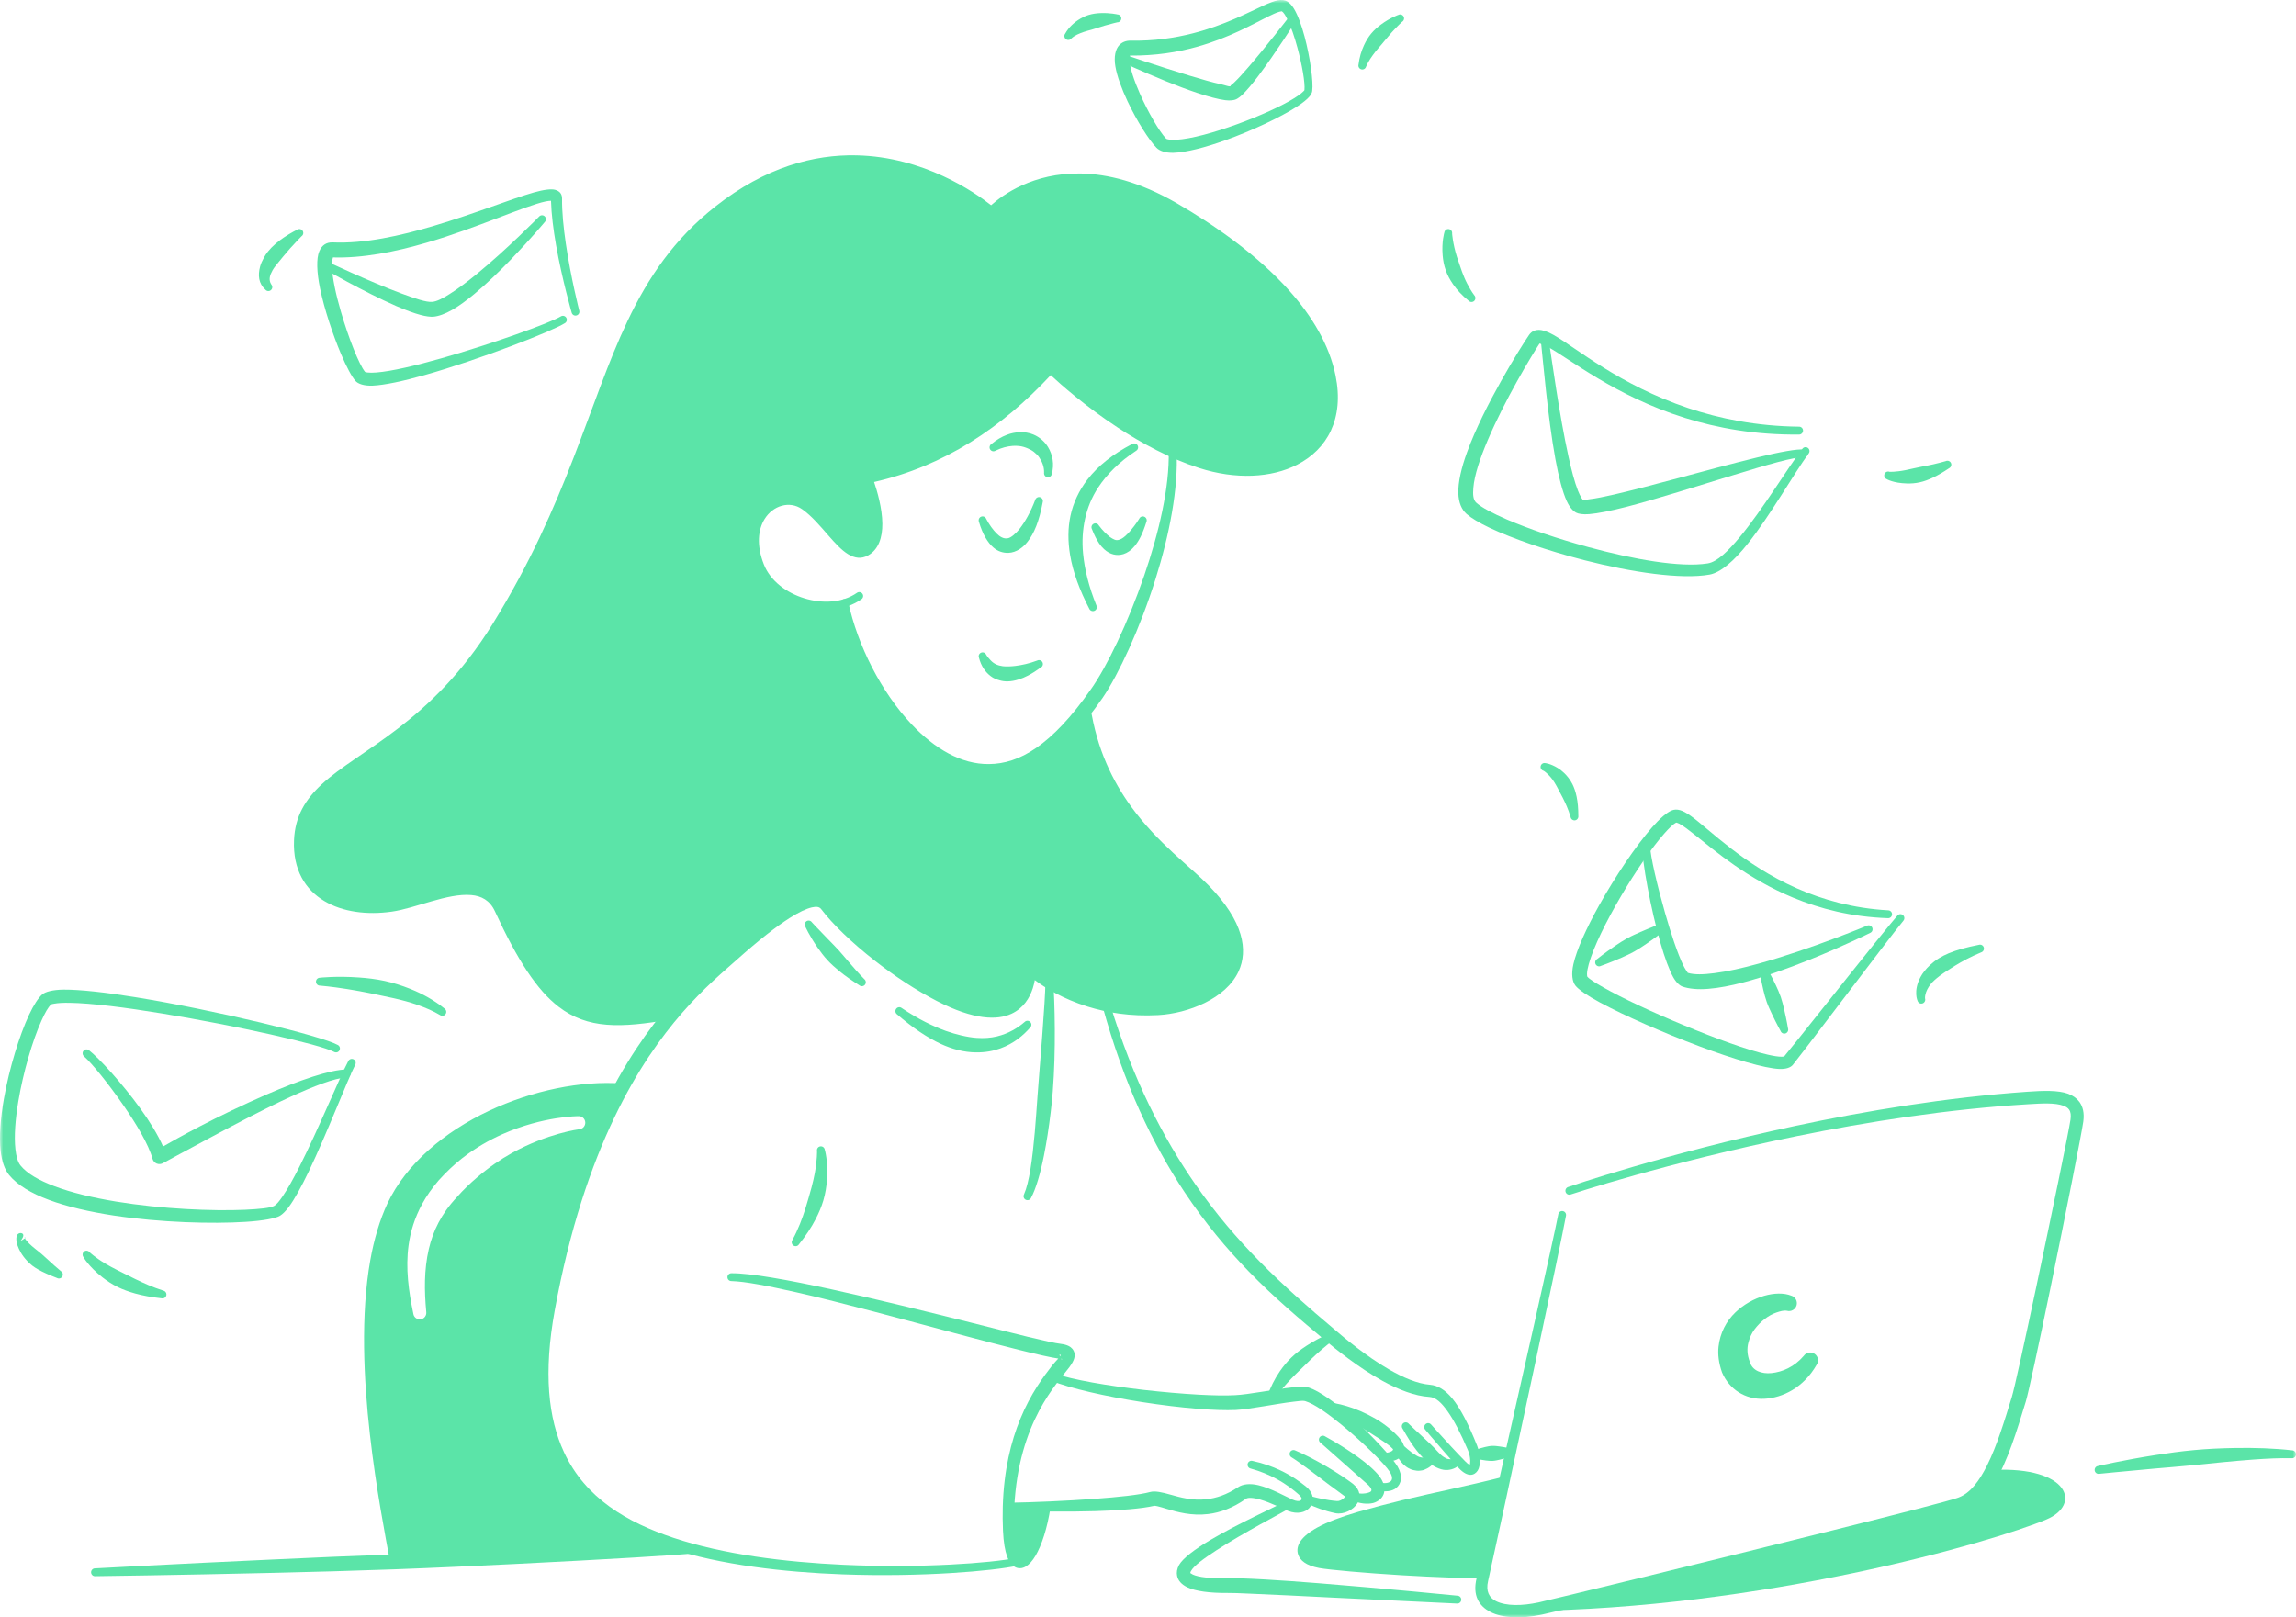 <svg width="352" height="248" viewBox="0 0 352 248" fill="none" xmlns="http://www.w3.org/2000/svg">
<g clip-path="url(#clip0_9238_16290)">
<mask id="mask0_9238_16290" style="mask-type:luminance" maskUnits="userSpaceOnUse" x="0" y="0" width="352" height="248">
<path d="M352 0H0V248H352V0Z" fill="white"/>
</mask>
<g mask="url(#mask0_9238_16290)">
<path fill-rule="evenodd" clip-rule="evenodd" d="M173.583 68.075C173.869 67.906 174.237 68.005 174.403 68.289C174.57 68.58 174.474 68.948 174.188 69.116C171.604 70.809 169.707 72.709 168.36 74.754C167.368 76.263 166.724 77.864 166.349 79.565C165.985 81.22 165.868 82.974 166.045 84.851C166.279 87.325 166.939 89.991 168.096 92.848C168.235 93.154 168.104 93.514 167.803 93.652C167.503 93.79 167.146 93.66 167.007 93.361C165.5 90.458 164.494 87.708 164.059 85.111C163.705 82.989 163.709 80.967 164.118 79.075C164.548 77.083 165.416 75.229 166.695 73.559C168.312 71.445 170.608 69.629 173.583 68.075Z" fill="#5BE4A8"/>
<path fill-rule="evenodd" clip-rule="evenodd" d="M167.41 81.143C167.248 80.852 167.353 80.484 167.642 80.323C167.932 80.162 168.298 80.262 168.458 80.561C169.043 81.342 169.624 81.917 170.17 82.346C170.399 82.522 170.629 82.637 170.846 82.736C171.087 82.844 171.318 82.844 171.559 82.767C171.844 82.683 172.143 82.522 172.459 82.238C172.668 82.047 172.895 81.848 173.122 81.587C173.602 81.051 174.122 80.392 174.662 79.534C174.802 79.228 175.159 79.098 175.459 79.243C175.759 79.381 175.89 79.741 175.75 80.04C175.477 80.913 175.193 81.641 174.888 82.269C174.604 82.851 174.291 83.319 173.976 83.709C173.426 84.383 172.819 84.782 172.233 84.966C171.216 85.28 170.173 85.042 169.267 84.207C169.004 83.962 168.745 83.678 168.509 83.326C168.112 82.736 167.746 82.016 167.41 81.143Z" fill="#5BE4A8"/>
<path fill-rule="evenodd" clip-rule="evenodd" d="M150.082 80.016C149.959 79.702 150.108 79.349 150.415 79.227C150.722 79.104 151.073 79.25 151.196 79.564C151.693 80.506 152.229 81.218 152.75 81.762C153.315 82.344 153.866 82.62 154.429 82.551C154.746 82.513 155.039 82.329 155.355 82.076C155.68 81.808 156.014 81.471 156.348 81.042C157.143 80.016 157.971 78.591 158.71 76.66C158.801 76.339 159.133 76.155 159.452 76.239C159.77 76.339 159.955 76.668 159.864 76.99C159.596 78.438 159.264 79.663 158.859 80.69C158.475 81.67 158.019 82.452 157.54 83.065C157.167 83.547 156.762 83.907 156.355 84.175C155.777 84.558 155.181 84.75 154.598 84.773C153.806 84.796 153.005 84.566 152.296 83.953C151.428 83.21 150.635 81.915 150.082 80.016Z" fill="#5BE4A8"/>
<path fill-rule="evenodd" clip-rule="evenodd" d="M161.257 72.663C161.208 72.993 160.903 73.223 160.575 73.169C160.247 73.123 160.021 72.817 160.07 72.487C160.094 71.591 159.779 70.802 159.318 70.128C159.1 69.806 158.819 69.546 158.516 69.301C158.229 69.071 157.9 68.902 157.548 68.749C157.143 68.581 156.708 68.435 156.219 68.389C155.904 68.358 155.578 68.343 155.231 68.374C154.434 68.443 153.568 68.642 152.636 69.101C152.358 69.285 151.986 69.201 151.807 68.925C151.627 68.642 151.708 68.266 151.986 68.09C152.783 67.424 153.574 66.98 154.349 66.681C155.006 66.42 155.647 66.305 156.261 66.275C157.041 66.229 157.778 66.359 158.426 66.627C159.376 67.025 160.159 67.707 160.671 68.55C161.393 69.737 161.654 71.2 161.257 72.663Z" fill="#5BE4A8"/>
<path fill-rule="evenodd" clip-rule="evenodd" d="M150.088 100.868C149.958 100.562 150.101 100.21 150.406 100.079C150.712 99.949 151.064 100.095 151.193 100.401C151.398 100.738 151.634 100.999 151.864 101.244C152.393 101.818 153.02 102.056 153.734 102.155C154.025 102.194 154.331 102.194 154.658 102.186C154.98 102.171 155.318 102.163 155.679 102.109C156.662 101.987 157.764 101.757 159.008 101.29C159.302 101.136 159.664 101.244 159.819 101.542C159.973 101.834 159.86 102.201 159.567 102.354C158.888 102.845 158.252 103.251 157.621 103.58C157.115 103.848 156.626 104.047 156.149 104.193C155.568 104.377 155.009 104.476 154.483 104.484C154.062 104.492 153.661 104.438 153.288 104.331C152.768 104.193 152.286 103.994 151.874 103.672C151.058 103.052 150.427 102.155 150.088 100.868Z" fill="#5BE4A8"/>
<path fill-rule="evenodd" clip-rule="evenodd" d="M131.385 90.9C131.656 90.708 132.03 90.77 132.221 91.045C132.411 91.313 132.345 91.689 132.074 91.88C129.595 93.642 126.109 93.903 122.957 92.96C119.819 92.026 117.033 89.919 115.876 87.039C114.492 83.6 114.875 80.78 116.035 78.873C117.762 76.023 121.222 75.127 123.76 76.866C126.139 78.505 128.098 81.386 129.911 83.01C130.757 83.768 131.522 84.281 132.341 83.822C133.48 83.186 133.74 81.792 133.718 80.313C133.672 77.203 132.203 73.618 132.203 73.618C132.114 73.396 132.126 73.151 132.238 72.936C132.35 72.729 132.548 72.576 132.78 72.53C138.287 71.35 143.301 69.236 147.902 66.341C152.436 63.483 156.569 59.86 160.376 55.624C160.542 55.44 160.773 55.333 161.019 55.325C161.264 55.317 161.502 55.409 161.678 55.586C161.678 55.586 166.055 59.86 172.352 63.943C175.907 66.249 180.076 68.501 184.417 69.872C189.473 71.473 194.405 71.282 197.955 69.428C201.742 67.451 203.844 63.537 202.699 58.014C201.795 53.655 199.301 49.633 196.057 46.018C191.287 40.713 184.888 36.302 179.296 33.091C173.987 30.041 169.42 28.928 165.633 28.872C157.309 28.747 152.864 33.758 152.864 33.758C152.662 33.987 152.379 34.126 152.075 34.143C151.772 34.161 151.474 34.055 151.248 33.851C151.248 33.851 142.975 26.36 131.224 26.106C125.197 25.976 118.262 27.762 111.047 33.423C105.008 38.153 101.229 43.741 98.145 50.154C92.155 62.625 88.745 78.161 77.178 96.668C67.55 112.066 56.351 116.172 50.479 121.549C48.295 123.556 46.897 125.74 46.743 128.903C46.558 132.703 48.096 135.3 50.571 136.794C53.044 138.295 56.397 138.724 59.85 138.257C63.604 137.743 68.634 135.438 72.369 135.775C74.442 135.966 76.161 136.885 77.184 139.153C80.495 146.461 83.298 150.866 86.449 153.325C90.623 156.58 95.383 156.335 102.643 155.109C102.97 155.056 103.28 155.278 103.336 155.607C103.392 155.937 103.173 156.243 102.847 156.304C95.142 157.66 90.102 157.798 85.644 154.374C82.356 151.846 79.371 147.319 75.883 139.75C75.103 138.05 73.801 137.376 72.241 137.245C68.597 136.931 63.718 139.275 60.062 139.789C56.227 140.333 52.506 139.827 49.748 138.18C46.786 136.418 44.884 133.354 45.077 128.827C45.233 125.165 46.8 122.607 49.314 120.27C55.072 114.931 66.137 110.871 75.547 95.642C86.985 77.157 90.29 61.66 96.208 49.22C99.411 42.488 103.369 36.637 109.676 31.661C117.387 25.584 124.82 23.687 131.271 23.819C141.634 24.031 149.474 29.513 151.949 31.468C153.707 29.892 158.369 26.479 165.669 26.601C169.753 26.669 174.684 27.849 180.401 31.151C186.167 34.485 192.755 39.069 197.661 44.57C201.156 48.484 203.797 52.874 204.754 57.585C206.105 64.234 203.456 68.892 198.889 71.243C194.929 73.289 189.441 73.564 183.823 71.757C179.322 70.301 175 67.949 171.322 65.536C166.356 62.273 162.565 58.903 161.088 57.524C157.315 61.576 153.241 65.038 148.803 67.796C144.273 70.608 139.365 72.691 134.008 73.909C134.467 75.257 135.252 77.908 135.272 80.298C135.291 82.397 134.699 84.274 133.079 85.17C132.047 85.737 131.029 85.599 129.996 84.963C129.033 84.373 128.04 83.301 126.991 82.098C125.766 80.696 124.451 79.111 122.945 78.061C121.067 76.751 118.512 77.494 117.213 79.601C116.216 81.217 115.953 83.615 117.109 86.549C118.106 89.077 120.572 90.907 123.319 91.743C126.099 92.593 129.184 92.439 131.385 90.9Z" fill="#5BE4A8"/>
<path fill-rule="evenodd" clip-rule="evenodd" d="M179.174 69.159C179.161 68.83 179.419 68.547 179.75 68.531C180.081 68.524 180.36 68.776 180.373 69.114C180.691 74.851 179.269 82.044 177.167 88.747C174.764 96.415 171.475 103.432 169.056 106.987C165.847 111.621 162.915 114.663 160.159 116.547C157.146 118.615 154.331 119.335 151.619 119.32C146.799 119.274 142.233 116.547 138.462 112.364C133.679 107.056 130.155 99.449 128.878 92.593C128.813 92.271 129.023 91.949 129.347 91.888C129.672 91.819 129.989 92.033 130.054 92.355C131.473 98.912 135.071 106.121 139.802 111.108C143.259 114.755 147.318 117.213 151.616 117.16C153.936 117.145 156.311 116.447 158.879 114.67C161.455 112.885 164.21 110.043 167.236 105.708C169.653 102.314 172.925 95.549 175.446 88.18C177.662 81.7 179.31 74.759 179.174 69.159Z" fill="#5BE4A8"/>
<path fill-rule="evenodd" clip-rule="evenodd" d="M165.991 108.589C165.942 108.26 166.169 107.953 166.497 107.9C166.824 107.854 167.13 108.084 167.178 108.413C168.161 114.886 170.604 119.835 173.467 123.757C177.554 129.356 182.491 132.888 185.325 135.799C190.706 141.329 191.355 145.734 189.897 148.929C187.971 153.142 182.109 155.409 177.544 155.654C173.312 155.884 169.692 155.271 166.731 154.344C162.933 153.165 160.208 151.456 158.646 150.284C158.579 150.675 158.482 151.096 158.345 151.518C157.865 153.019 156.899 154.605 155.057 155.455C152.895 156.451 149.346 156.443 143.606 153.479C140.414 151.832 137.086 149.626 134.114 147.305C130.621 144.577 127.623 141.69 125.889 139.399C125.624 139.047 125.176 138.978 124.475 139.139C123.609 139.338 122.498 139.859 121.043 140.778C119.01 142.073 116.373 144.118 112.941 147.182C108.905 150.767 101.014 157.117 94.198 171.343C90.624 178.804 87.335 188.41 85.052 200.912C83.296 210.495 84.049 217.481 86.465 222.675C89.771 229.776 96.174 233.445 103.242 235.805C110.903 238.363 120.396 239.535 129.257 239.941C141.225 240.501 152.043 239.658 155.674 238.915C155.998 238.846 156.316 239.053 156.384 239.382C156.452 239.704 156.244 240.026 155.92 240.095C152.254 240.884 141.314 241.856 129.197 241.412C120.184 241.083 110.523 239.964 102.711 237.436C95.147 234.985 88.339 231.04 84.751 223.487C82.161 218.033 81.246 210.663 83.026 200.544C85.281 187.797 88.57 177.984 92.184 170.37C99.15 155.7 107.285 149.174 111.435 145.474C115.956 141.452 119.163 139.123 121.439 137.936C124.964 136.097 126.734 136.81 127.661 138.043C129.299 140.234 132.149 142.969 135.455 145.581C138.309 147.833 141.505 149.986 144.576 151.594C149.42 154.13 152.376 154.413 154.212 153.586C155.469 153.012 156.1 151.916 156.433 150.897C156.87 149.564 156.814 148.339 156.814 148.339C156.792 147.925 157.026 147.542 157.403 147.374C157.78 147.205 158.221 147.289 158.512 147.58C158.512 147.58 161.567 150.675 167.303 152.521C170.079 153.41 173.476 154.015 177.456 153.839C181.442 153.655 186.655 151.878 188.37 148.216C189.662 145.458 188.834 141.735 184.208 136.886C180.915 133.432 174.785 129.088 170.464 121.658C168.389 118.088 166.727 113.813 165.991 108.589Z" fill="#5BE4A8"/>
<path fill-rule="evenodd" clip-rule="evenodd" d="M179.774 69.138C169.448 64.495 161.045 56.237 161.045 56.237C153.222 64.894 144.06 70.976 132.944 73.312C132.944 73.312 136.587 82.336 132.71 84.496C129.875 86.075 127.182 80.115 123.353 77.464C119.571 74.844 113.445 79.134 116.492 86.795C118.338 91.429 124.733 93.896 129.466 92.479C131.841 104.283 141.061 118.255 151.617 118.24C156.131 118.24 160.902 115.957 166.584 108.496C168.914 124.407 179.921 131.316 184.766 136.342C196.391 148.407 185.004 154.374 177.5 154.742C164.791 155.37 157.806 148.284 157.806 148.284C157.806 148.284 158.441 159.997 144.09 152.536C137.304 149.012 129.906 142.876 126.775 138.724C125.467 136.985 122.029 137.56 112.188 146.323C109.943 148.322 106.517 151.164 102.745 155.707C89.68 157.959 84.487 156.871 76.534 139.452C73.798 133.454 65.486 138.257 59.956 139.023C52.525 140.057 45.537 137.039 45.91 128.865C46.451 117.014 62.998 117.658 76.363 96.156C93.938 67.889 92.497 46.585 110.361 32.542C132.404 15.211 152.011 33.003 152.011 33.003C152.011 33.003 161.864 21.76 179.848 32.122C189.483 37.673 201.459 46.754 203.726 57.8C206.098 69.36 195.393 74.415 184.12 70.815C182.646 70.348 181.191 69.773 179.774 69.138Z" fill="#5BE4A8"/>
<path fill-rule="evenodd" clip-rule="evenodd" d="M160.275 150.637C160.264 150.3 160.524 150.024 160.854 150.008C161.185 150.001 161.463 150.261 161.475 150.591C161.581 151.924 161.696 154.551 161.711 157.799C161.718 159.293 161.707 160.909 161.654 162.594C161.603 164.157 161.528 165.773 161.402 167.382C161.319 168.455 161.206 169.519 161.08 170.569C160.8 172.913 160.451 175.173 160.051 177.18C159.484 180.014 158.803 182.335 158.058 183.699C157.911 183.997 157.551 184.12 157.254 183.967C156.958 183.821 156.836 183.461 156.983 183.162C157.801 181.316 158.274 177.762 158.642 173.633C158.799 171.871 158.923 170.002 159.059 168.125C159.147 166.9 159.245 165.659 159.342 164.448C159.495 162.525 159.646 160.656 159.777 158.917C160.058 155.187 160.26 152.107 160.275 150.637Z" fill="#5BE4A8"/>
<path fill-rule="evenodd" clip-rule="evenodd" d="M162.248 208.319C160.055 208.013 153.718 206.389 146.187 204.374C138.383 202.29 129.284 199.801 122.177 198.177C117.788 197.181 114.175 196.484 112.123 196.438C111.792 196.438 111.524 196.17 111.526 195.833C111.528 195.503 111.798 195.235 112.13 195.235C114.978 195.205 120.816 196.246 127.575 197.725C134.398 199.219 142.171 201.134 148.732 202.773C155.441 204.458 160.865 205.86 162.679 206.075C163.626 206.19 164.144 206.511 164.4 206.825C164.726 207.224 164.857 207.706 164.679 208.319C164.581 208.664 164.338 209.108 163.938 209.652C162.052 212.18 156.172 218.009 155.498 231.07C155.466 231.653 155.444 232.25 155.432 232.863C155.423 233.453 155.421 234.05 155.431 234.663C155.463 236.609 155.676 237.896 156.058 238.608C156.2 238.869 156.345 239.014 156.551 238.899C157.02 238.631 157.498 237.965 157.98 237.015C158.715 235.552 159.4 233.468 159.873 230.91C159.929 230.58 160.24 230.358 160.566 230.419C160.893 230.473 161.112 230.787 161.057 231.109C160.552 234.395 159.684 236.969 158.774 238.524C158.293 239.344 157.776 239.895 157.301 240.186C156.879 240.447 156.461 240.516 156.072 240.447C155.459 240.34 154.826 239.826 154.402 238.67C154.081 237.804 153.85 236.502 153.769 234.717C153.741 234.081 153.724 233.461 153.719 232.855C153.712 232.22 153.719 231.599 153.737 230.994C153.905 225.363 155.02 220.982 156.411 217.596C158.029 213.651 160.02 211.039 161.341 209.338C161.621 208.978 161.985 208.618 162.248 208.319ZM162.51 207.997C162.61 207.844 162.628 207.737 162.508 207.699C162.39 207.66 162.46 207.867 162.51 207.997ZM162.664 208.35C162.72 208.449 162.779 208.503 162.82 208.419C162.845 208.365 162.768 208.357 162.664 208.35Z" fill="#5BE4A8"/>
<path fill-rule="evenodd" clip-rule="evenodd" d="M154.61 231.631C154.279 231.631 154.014 231.355 154.017 231.026C154.02 230.688 154.292 230.42 154.624 230.428C158.443 230.367 163.434 230.152 167.812 229.83C171.466 229.562 174.681 229.233 176.368 228.773C177.068 228.589 178.133 228.812 179.473 229.195C180.91 229.601 182.781 230.137 184.972 229.892C186.444 229.723 188.064 229.218 189.799 228.053C190.566 227.54 191.679 227.448 192.91 227.739C194.845 228.191 197.139 229.501 198.151 229.945C198.731 230.198 199.213 230.259 199.464 230.014C199.679 229.807 199.488 229.493 199.107 229.164C198.41 228.551 197.277 227.617 195.656 226.751C194.567 226.161 193.263 225.602 191.723 225.181C191.402 225.104 191.204 224.775 191.282 224.453C191.36 224.131 191.685 223.932 192.006 224.009C193.675 224.369 195.101 224.897 196.296 225.464C198.096 226.314 199.369 227.272 200.154 227.892C201.609 229.057 201.465 230.451 200.711 231.255C200.109 231.891 198.921 232.251 197.44 231.669C196.596 231.332 194.82 230.405 193.158 229.93C192.698 229.8 192.249 229.708 191.839 229.685C191.514 229.67 191.221 229.677 191.008 229.83C188.95 231.278 187.007 231.945 185.235 232.159C182.694 232.473 180.511 231.86 178.846 231.363C178.319 231.202 177.851 231.056 177.447 230.964C177.231 230.926 177.048 230.872 176.899 230.911C175.116 231.324 171.742 231.608 167.908 231.715C163.489 231.853 158.455 231.776 154.61 231.631Z" fill="#5BE4A8"/>
<path fill-rule="evenodd" clip-rule="evenodd" d="M154.617 231.031C156.375 231.047 158.382 231.047 160.465 231.008C158.958 239.91 154.867 243.387 154.601 234.693C154.561 233.414 154.569 232.196 154.617 231.031Z" fill="#5BE4A8"/>
<path fill-rule="evenodd" clip-rule="evenodd" d="M125.26 176.485C125.201 176.156 125.418 175.841 125.744 175.788C126.07 175.727 126.382 175.941 126.441 176.27C126.441 176.27 127.003 178.063 126.778 180.989C126.707 181.924 126.555 182.966 126.228 184.076C125.956 185.003 125.551 185.968 125.035 186.964C124.381 188.228 123.53 189.5 122.478 190.817C122.295 191.093 121.922 191.17 121.646 190.986C121.371 190.802 121.296 190.427 121.48 190.151C122.404 188.45 122.996 186.834 123.47 185.34C123.652 184.773 123.806 184.23 123.959 183.709C124.125 183.134 124.284 182.59 124.419 182.069C124.631 181.257 124.804 180.522 124.925 179.855C125.304 177.779 125.26 176.485 125.26 176.485Z" fill="#5BE4A8"/>
<path fill-rule="evenodd" clip-rule="evenodd" d="M206.184 229.439C206.197 229.454 206.2 229.462 206.185 229.469C206.174 229.477 206.176 229.454 206.184 229.439ZM206.184 229.439C206.156 229.408 206.081 229.378 206.04 229.347C205.64 229.033 204.804 228.443 203.817 227.708C202.786 226.934 201.598 226.015 200.469 225.187C199.562 224.521 198.722 223.908 198.041 223.487C197.745 223.341 197.626 222.973 197.775 222.675C197.925 222.384 198.286 222.261 198.581 222.414C199.789 222.912 201.516 223.801 203.143 224.735C204.087 225.287 204.99 225.846 205.735 226.336C206.494 226.842 207.084 227.279 207.413 227.524C208.6 228.489 208.646 229.607 208.088 230.527C207.49 231.515 206.013 232.281 204.726 232.028C203.886 231.852 203.083 231.614 202.387 231.369C201.077 230.902 200.168 230.435 200.168 230.435C199.862 230.304 199.717 229.952 199.845 229.646C199.972 229.339 200.324 229.194 200.629 229.324C200.629 229.324 201.532 229.607 202.8 229.86C203.458 229.99 204.211 230.113 204.989 230.167C205.332 230.197 205.674 230.006 205.943 229.799C206.078 229.692 206.345 229.431 206.203 229.416C206.196 229.416 206.189 229.431 206.184 229.439Z" fill="#5BE4A8"/>
<path fill-rule="evenodd" clip-rule="evenodd" d="M202.472 221.248C202.197 221.064 202.122 220.689 202.306 220.413C202.489 220.137 202.863 220.061 203.138 220.244C203.891 220.658 205.058 221.332 206.291 222.129C206.967 222.566 207.656 223.033 208.305 223.508C208.892 223.937 209.445 224.366 209.916 224.772C210.624 225.385 211.156 225.951 211.451 226.327C212.596 227.874 212.423 229.199 211.518 229.95C211.25 230.165 210.924 230.364 210.511 230.471C209.678 230.67 208.493 230.609 207.107 229.996C206.794 229.889 206.625 229.552 206.731 229.23C206.837 228.916 207.178 228.748 207.492 228.855C208.601 229.123 209.474 229.054 210.036 228.786C210.444 228.579 210.239 228.188 209.802 227.736L202.472 221.248Z" fill="#5BE4A8"/>
<path fill-rule="evenodd" clip-rule="evenodd" d="M161.145 211.711C160.835 211.588 160.679 211.244 160.795 210.929C160.912 210.615 161.259 210.462 161.569 210.577C164.456 211.596 169.879 212.492 175.37 213.128C178.281 213.457 181.21 213.71 183.795 213.856C185.967 213.971 187.893 214.017 189.349 213.932C191.429 213.84 195.462 213.013 198.069 212.745C199.295 212.615 200.259 212.638 200.72 212.791C202.284 213.32 204.595 214.982 206.859 216.981C210.246 219.976 213.572 223.676 214.274 224.887C215.1 226.319 214.861 227.522 214.049 228.173C213.418 228.671 212.339 228.878 210.957 228.426C210.64 228.326 210.46 227.989 210.556 227.667C210.652 227.353 210.987 227.169 211.304 227.269C212.165 227.506 212.831 227.46 213.202 227.139C213.559 226.825 213.445 226.281 213.038 225.645C212.319 224.519 208.967 221.171 205.633 218.437C203.549 216.736 201.484 215.258 200.076 214.836C199.766 214.744 199.127 214.836 198.311 214.936C195.668 215.25 191.572 216.093 189.457 216.207C187.934 216.269 185.92 216.207 183.651 216.024C181.029 215.817 178.062 215.457 175.118 214.997C169.533 214.124 164.046 212.891 161.145 211.711Z" fill="#5BE4A8"/>
<path fill-rule="evenodd" clip-rule="evenodd" d="M203.497 216.226C203.172 216.157 202.96 215.843 203.024 215.513C203.088 215.192 203.403 214.977 203.729 215.038C204.877 215.161 206.148 215.475 207.428 215.927C208.215 216.21 208.993 216.547 209.736 216.923C210.512 217.313 211.251 217.742 211.9 218.194C213.308 219.167 214.339 220.186 214.809 220.829C215.467 221.772 215.429 222.676 214.838 223.311C214.325 223.855 213.334 224.277 212.034 223.97C211.706 223.924 211.477 223.618 211.523 223.288C211.569 222.959 211.872 222.729 212.201 222.775C212.66 222.798 213.036 222.691 213.322 222.545C213.454 222.476 213.532 222.377 213.58 222.27C213.593 222.239 213.544 222.224 213.536 222.193C213.516 222.132 213.441 222.086 213.377 222.024C212.918 221.527 211.884 220.875 210.65 220.094C210.179 219.795 209.685 219.474 209.172 219.16C208.682 218.853 208.183 218.539 207.675 218.24C206.262 217.398 204.825 216.609 203.497 216.226Z" fill="#5BE4A8"/>
<path fill-rule="evenodd" clip-rule="evenodd" d="M123.469 142.09C123.29 141.814 123.369 141.439 123.647 141.255C123.925 141.079 124.297 141.155 124.477 141.431C124.477 141.431 125.414 142.442 126.936 144.005C127.431 144.518 127.996 145.07 128.574 145.705C129.075 146.257 129.573 146.87 130.117 147.49C130.865 148.356 131.628 149.26 132.51 150.141C132.77 150.348 132.814 150.731 132.608 150.991C132.402 151.251 132.024 151.297 131.764 151.091C130.667 150.394 129.646 149.696 128.726 148.946C128.053 148.394 127.429 147.843 126.897 147.268C126.284 146.609 125.786 145.935 125.36 145.322C124.054 143.438 123.469 142.09 123.469 142.09Z" fill="#5BE4A8"/>
<path fill-rule="evenodd" clip-rule="evenodd" d="M157.098 156.697C157.333 156.467 157.713 156.467 157.946 156.705C158.18 156.942 158.177 157.325 157.943 157.555C156.91 158.735 155.435 160.014 153.38 160.757C152.289 161.155 151.036 161.393 149.614 161.37C148.742 161.362 147.804 161.247 146.809 160.994C145.978 160.78 145.105 160.474 144.196 160.052C142.173 159.11 139.963 157.639 137.511 155.525C137.247 155.326 137.196 154.943 137.397 154.682C137.597 154.414 137.974 154.361 138.238 154.567C140.77 156.276 143.019 157.356 144.999 158.076C145.831 158.367 146.612 158.597 147.348 158.765C148.192 158.964 148.973 159.095 149.708 159.148C150.871 159.233 151.904 159.148 152.83 158.926C154.665 158.482 156.078 157.586 157.098 156.697Z" fill="#5BE4A8"/>
<path fill-rule="evenodd" clip-rule="evenodd" d="M225.32 224.627C225.34 224.566 225.368 224.482 225.378 224.413C225.419 224.16 225.408 223.846 225.362 223.524C225.305 223.118 225.186 222.689 225.014 222.291C223.925 219.755 222.92 217.809 221.951 216.438C220.969 215.044 220.093 214.255 219.136 214.201C216.916 214.071 214.394 213.083 211.97 211.75C208.259 209.705 204.771 206.863 202.984 205.384C199.383 202.358 195.406 199.042 191.432 194.943C188.09 191.504 184.745 187.528 181.59 182.779C176.712 175.432 172.302 166.232 169.029 154.29C168.937 153.968 169.12 153.631 169.438 153.539C169.756 153.447 170.089 153.631 170.181 153.953C173.716 165.604 178.33 174.505 183.273 181.622C186.447 186.187 189.767 190.018 193.045 193.358C196.984 197.372 200.858 200.696 204.397 203.691C206.096 205.155 209.412 207.943 212.952 209.988C215.085 211.214 217.292 212.187 219.264 212.34C220.403 212.44 221.548 213.091 222.667 214.462C223.88 215.948 225.124 218.33 226.46 221.686C227.022 223.095 227.019 224.773 226.547 225.493C226.067 226.228 225.061 226.627 223.65 225.117C223.015 224.443 222.271 223.608 221.549 222.781C219.971 220.981 218.497 219.219 218.497 219.219C218.28 218.974 218.307 218.591 218.557 218.369C218.806 218.154 219.186 218.177 219.403 218.43C219.403 218.43 220.921 220.138 222.54 221.885C223.275 222.674 224.03 223.47 224.674 224.122C224.893 224.344 225.086 224.505 225.256 224.596C225.276 224.604 225.298 224.619 225.32 224.627Z" fill="#5BE4A8"/>
<path fill-rule="evenodd" clip-rule="evenodd" d="M215.04 219.075C214.838 218.807 214.886 218.432 215.148 218.225C215.41 218.026 215.787 218.072 215.99 218.332C216.647 218.983 217.305 219.566 217.928 220.148C218.372 220.561 218.796 220.96 219.193 221.335C219.422 221.557 219.641 221.772 219.846 221.979C220.067 222.208 220.265 222.438 220.465 222.637C220.789 222.99 221.083 223.266 221.387 223.442C221.611 223.572 221.804 223.695 222.012 223.725C222.412 223.794 222.785 223.748 223.113 223.511C223.354 223.281 223.733 223.296 223.961 223.534C224.188 223.779 224.178 224.162 223.937 224.392C223.434 225.012 222.752 225.334 221.952 225.403C221.11 225.472 220.135 225.104 218.998 224.269C218.739 224.055 218.459 223.832 218.191 223.564C217.84 223.212 217.494 222.814 217.151 222.369C216.84 221.971 216.541 221.542 216.243 221.09C215.827 220.447 215.441 219.78 215.04 219.075Z" fill="#5BE4A8"/>
<path fill-rule="evenodd" clip-rule="evenodd" d="M213.48 221.617C213.307 221.333 213.396 220.966 213.679 220.789C213.961 220.613 214.331 220.705 214.504 220.989C214.853 221.387 215.562 222.053 216.351 222.659C216.57 222.827 216.797 222.973 217.025 223.111C217.154 223.187 217.271 223.279 217.405 223.333C217.939 223.57 218.543 223.616 219.3 223.042C219.527 222.796 219.908 222.789 220.148 223.019C220.388 223.241 220.399 223.624 220.172 223.869C219.614 224.735 218.963 225.141 218.336 225.378C218.108 225.47 217.877 225.485 217.647 225.516C217.352 225.547 217.064 225.501 216.776 225.439C216.458 225.378 216.149 225.255 215.86 225.087C215.486 224.865 215.142 224.566 214.853 224.221C214.584 223.9 214.351 223.562 214.164 223.21C213.826 222.574 213.616 222 213.48 221.617Z" fill="#5BE4A8"/>
<path fill-rule="evenodd" clip-rule="evenodd" d="M195.366 214.595C195.219 214.894 194.859 215.016 194.562 214.871C194.265 214.725 194.144 214.358 194.291 214.059C194.787 212.718 195.399 211.462 196.201 210.29C196.731 209.516 197.33 208.789 198.017 208.13C198.684 207.486 199.434 206.927 200.226 206.406C201.357 205.655 202.575 205.027 203.864 204.422C204.149 204.254 204.517 204.353 204.686 204.637C204.854 204.92 204.76 205.295 204.474 205.464C203.161 206.422 201.998 207.463 200.886 208.528C200.511 208.888 200.149 209.248 199.783 209.608C199.414 209.961 199.045 210.313 198.685 210.673C198.199 211.156 197.724 211.638 197.273 212.151C196.584 212.925 195.931 213.714 195.366 214.595Z" fill="#5BE4A8"/>
<path fill-rule="evenodd" clip-rule="evenodd" d="M84.475 30.786C84.271 30.796 83.945 30.822 83.655 30.885C80.393 31.588 73.204 34.93 65.391 37.217C60.59 38.621 55.556 39.613 51.045 39.471C51.001 39.632 50.909 39.993 50.895 40.28C50.887 40.451 50.886 40.632 50.891 40.825C50.938 42.617 51.503 45.183 52.253 47.756C53.429 51.801 55.038 55.899 55.972 57.033C56.033 57.056 56.197 57.102 56.324 57.117C56.689 57.163 57.15 57.156 57.69 57.117C60.043 56.934 63.735 56.06 67.693 54.934C75.475 52.72 84.267 49.549 85.985 48.515C86.267 48.339 86.637 48.431 86.811 48.714C86.986 48.997 86.898 49.365 86.616 49.541C84.66 50.79 73.488 55.149 65.031 57.531C61.807 58.443 58.967 59.048 57.159 59.132C55.8 59.193 54.895 58.856 54.504 58.42C53.944 57.799 53.109 56.244 52.262 54.237C51.032 51.319 49.725 47.419 49.064 44.217C48.549 41.722 48.487 39.61 48.947 38.535C49.347 37.596 50.038 37.134 51.003 37.171C55.863 37.39 61.369 36.158 66.508 34.632C72.743 32.78 78.445 30.475 81.837 29.512C83.39 29.072 84.535 28.939 85.133 29.113C85.828 29.317 86.177 29.759 86.169 30.46C86.143 32.522 86.394 34.962 86.745 37.344C87.523 42.633 88.803 47.634 88.803 47.634C88.892 47.956 88.704 48.285 88.384 48.369C88.064 48.461 87.734 48.27 87.646 47.948C87.646 47.948 86.189 42.926 85.249 37.588C84.838 35.251 84.531 32.854 84.475 30.786Z" fill="#5BE4A8"/>
<path fill-rule="evenodd" clip-rule="evenodd" d="M49.471 41.115C49.178 40.961 49.065 40.595 49.219 40.301C49.373 40.006 49.736 39.892 50.029 40.047C50.029 40.047 56.526 43.136 61.553 45.008C63.608 45.766 65.376 46.379 66.26 46.287C66.973 46.233 67.88 45.751 68.932 45.084C70.194 44.295 71.61 43.229 73.043 42.057C77.778 38.184 82.653 33.205 82.653 33.205C82.877 32.959 83.256 32.941 83.501 33.164C83.746 33.389 83.764 33.771 83.541 34.017C83.541 34.017 81.296 36.71 78.356 39.758C76.601 41.577 74.603 43.518 72.696 45.099C71.523 46.072 70.382 46.907 69.352 47.497C68.244 48.141 67.235 48.493 66.438 48.562C65.959 48.593 65.283 48.508 64.476 48.294C63.451 48.018 62.164 47.543 60.783 46.946C55.793 44.778 49.471 41.115 49.471 41.115Z" fill="#5BE4A8"/>
<path fill-rule="evenodd" clip-rule="evenodd" d="M45.559 35.225C45.832 35.038 46.206 35.11 46.392 35.385C46.578 35.66 46.507 36.036 46.233 36.223C46.233 36.223 45.437 37.015 44.459 38.108C44.105 38.504 43.742 38.941 43.37 39.386C43.139 39.664 42.911 39.945 42.687 40.221C42.352 40.634 42.02 41.025 41.785 41.444C41.377 42.176 41.121 42.904 41.599 43.63C41.815 43.883 41.787 44.266 41.536 44.48C41.286 44.703 40.906 44.672 40.69 44.419C39.624 43.456 39.526 42.202 39.872 40.886C39.993 40.425 40.202 39.97 40.455 39.515C40.634 39.191 40.841 38.871 41.081 38.571C41.423 38.145 41.817 37.752 42.225 37.397C42.65 37.027 43.084 36.705 43.499 36.426C44.645 35.657 45.559 35.225 45.559 35.225Z" fill="#5BE4A8"/>
<path fill-rule="evenodd" clip-rule="evenodd" d="M201.177 13.951C201.152 14.191 201.022 14.482 200.761 14.796C200.391 15.242 199.695 15.794 198.758 16.396C196.246 18.008 191.927 20.043 187.867 21.502C184.775 22.614 181.826 23.378 179.909 23.427C178.67 23.459 177.779 23.141 177.302 22.658C176.179 21.517 174.287 18.549 172.863 15.527C171.957 13.607 171.244 11.663 170.995 10.163C170.75 8.683 171.011 7.542 171.593 6.925C171.999 6.493 172.566 6.219 173.353 6.231C176.935 6.301 180.102 5.818 182.862 5.114C187.756 3.868 191.384 1.902 193.733 0.835C194.608 0.437 195.327 0.16 195.883 0.055C196.506 -0.062 196.995 0.012 197.356 0.229C197.687 0.427 198.043 0.789 198.367 1.317C198.959 2.282 199.538 3.859 200.005 5.606C200.863 8.811 201.376 12.574 201.177 13.951ZM173.227 8.53C173.22 8.562 173.218 8.607 173.212 8.634C173.18 8.775 173.171 8.935 173.175 9.113C173.202 10.42 173.871 12.345 174.729 14.298C176.001 17.191 177.713 20.136 178.756 21.242C178.828 21.32 178.954 21.344 179.101 21.375C179.435 21.444 179.849 21.458 180.326 21.433C182.621 21.31 186.162 20.318 189.622 19.06C193.104 17.795 196.502 16.262 198.48 15.021C199.035 14.673 199.474 14.357 199.756 14.074C199.869 13.961 199.973 13.888 199.986 13.802C200.101 12.688 199.622 9.951 198.911 7.318C198.471 5.689 197.936 4.102 197.373 2.969C197.072 2.363 196.803 1.894 196.502 1.727C196.479 1.714 196.451 1.743 196.416 1.746C196.296 1.757 196.164 1.793 196.016 1.839C195.6 1.968 195.1 2.202 194.509 2.493C192.122 3.67 188.435 5.818 183.411 7.206C180.494 8.012 177.13 8.546 173.324 8.521C173.294 8.521 173.252 8.526 173.227 8.53ZM173.228 8.525C173.247 8.516 173.27 8.503 173.259 8.496C173.243 8.483 173.234 8.499 173.228 8.525Z" fill="#5BE4A8"/>
<path fill-rule="evenodd" clip-rule="evenodd" d="M188.668 13.116C188.638 13.134 188.611 13.149 188.584 13.16C188.606 13.151 188.653 13.104 188.668 13.116ZM188.668 13.116C188.831 13.016 189.037 12.822 189.291 12.577C189.856 12.035 190.55 11.265 191.304 10.398C194.144 7.128 197.72 2.472 197.72 2.472C197.91 2.199 198.285 2.133 198.556 2.324C198.827 2.515 198.893 2.892 198.702 3.164C198.702 3.164 195.524 8.192 192.88 11.689C191.986 12.872 191.139 13.874 190.507 14.486C190.123 14.857 189.779 15.095 189.528 15.218C189.211 15.37 188.634 15.461 187.852 15.364C186.817 15.236 185.251 14.82 183.499 14.234C181.987 13.728 180.332 13.097 178.754 12.457C175.066 10.963 171.813 9.44 171.813 9.44C171.505 9.315 171.356 8.963 171.48 8.654C171.604 8.346 171.953 8.196 172.26 8.32C172.26 8.32 177.689 10.186 182.452 11.624C184.232 12.162 185.912 12.648 187.178 12.918C187.847 13.061 188.718 13.434 188.672 13.126C188.672 13.121 188.67 13.118 188.668 13.116Z" fill="#5BE4A8"/>
<path fill-rule="evenodd" clip-rule="evenodd" d="M171.32 2.215C171.651 2.223 171.913 2.5 171.905 2.833C171.897 3.166 171.621 3.429 171.291 3.421C171.291 3.421 170.492 3.602 169.367 3.926C168.983 4.036 168.575 4.176 168.136 4.311C167.876 4.392 167.61 4.477 167.339 4.554C166.947 4.666 166.549 4.754 166.159 4.893C165.467 5.141 164.794 5.394 164.253 5.896C164.048 6.158 163.67 6.203 163.41 5.998C163.149 5.792 163.104 5.413 163.309 5.151C163.856 4.167 164.686 3.42 165.65 2.85C166.051 2.612 166.475 2.42 166.91 2.289C167.511 2.108 168.119 2.03 168.677 2.006C170.205 1.941 171.32 2.215 171.32 2.215Z" fill="#5BE4A8"/>
<path fill-rule="evenodd" clip-rule="evenodd" d="M214.365 2.292C214.654 2.129 215.02 2.232 215.182 2.523C215.344 2.813 215.242 3.181 214.953 3.344C214.953 3.344 214.277 3.954 213.366 4.965C213.062 5.303 212.748 5.688 212.403 6.101C212.201 6.341 211.996 6.594 211.779 6.849C211.472 7.207 211.144 7.563 210.838 7.963C210.317 8.641 209.802 9.347 209.437 10.208C209.351 10.529 209.022 10.72 208.702 10.633C208.382 10.547 208.192 10.215 208.279 9.894C208.41 8.81 208.703 7.825 209.124 6.92C209.427 6.268 209.789 5.67 210.21 5.16C210.676 4.596 211.203 4.142 211.705 3.771C213.152 2.7 214.365 2.292 214.365 2.292Z" fill="#5BE4A8"/>
<path fill-rule="evenodd" clip-rule="evenodd" d="M221.436 35.642C221.481 35.312 221.785 35.081 222.112 35.127C222.441 35.173 222.67 35.478 222.624 35.808C222.624 35.808 222.714 37.327 223.363 39.391C223.499 39.821 223.656 40.275 223.826 40.753C223.929 41.045 224.025 41.349 224.14 41.658C224.363 42.258 224.61 42.878 224.944 43.511C225.254 44.098 225.585 44.688 226.024 45.278C226.255 45.523 226.25 45.898 226.013 46.136C225.776 46.365 225.396 46.365 225.164 46.12C224.173 45.324 223.387 44.481 222.767 43.584C222.288 42.893 221.913 42.188 221.661 41.487C221.369 40.678 221.234 39.885 221.174 39.171C220.996 37.06 221.436 35.642 221.436 35.642Z" fill="#5BE4A8"/>
<path fill-rule="evenodd" clip-rule="evenodd" d="M236.031 52.67C234.8 54.539 230.703 61.326 228.076 67.516C226.917 70.243 226.035 72.847 225.875 74.831C225.795 75.835 225.835 76.647 226.343 77.099C227.18 77.842 228.85 78.715 231.021 79.657C234.356 81.097 238.838 82.622 243.465 83.878C250.382 85.763 257.623 87.057 261.809 86.391C263.265 86.161 264.955 84.491 266.752 82.323C270.297 78.056 274.02 71.798 276.338 68.802C276.539 68.534 276.916 68.488 277.179 68.688C277.443 68.887 277.495 69.27 277.293 69.53C275.035 72.594 271.446 78.968 267.98 83.334C265.909 85.939 263.815 87.8 262.094 88.107C257.748 88.88 250.17 87.754 242.937 85.908C237.301 84.46 231.875 82.591 228.366 80.929C226.772 80.17 225.558 79.435 224.846 78.815C224.058 78.118 223.62 77.037 223.577 75.635C223.525 73.966 224.035 71.759 224.91 69.346C227.475 62.276 233.089 53.306 234.415 51.367C234.777 50.847 235.275 50.578 235.939 50.586C236.484 50.586 237.229 50.831 238.145 51.344C241.542 53.244 248.254 59.028 258.79 62.567C263.639 64.191 269.298 65.355 275.825 65.424C276.157 65.424 276.426 65.692 276.426 66.029C276.426 66.359 276.156 66.635 275.825 66.635C269.135 66.704 263.307 65.646 258.305 64.076C247.563 60.713 240.649 54.991 237.177 53.122C236.764 52.9 236.236 52.731 236.031 52.67Z" fill="#5BE4A8"/>
<path fill-rule="evenodd" clip-rule="evenodd" d="M242.61 76.561C242.622 76.569 242.642 76.584 242.652 76.592C242.638 76.584 242.624 76.576 242.61 76.561ZM242.61 76.561C242.607 76.561 242.605 76.569 242.604 76.569C242.541 76.806 243.21 76.599 243.705 76.546C244.663 76.438 245.951 76.17 247.469 75.826C249.946 75.259 253.011 74.454 256.216 73.597C260.753 72.379 265.569 71.069 269.406 70.142C272.875 69.299 275.57 68.801 276.607 68.931C276.936 68.97 277.175 69.268 277.14 69.598C277.105 69.927 276.809 70.172 276.479 70.134C275.114 70.019 270.831 71.298 265.732 72.853C260.347 74.493 254.093 76.492 249.378 77.71C246.973 78.331 244.952 78.729 243.637 78.836C242.68 78.913 241.996 78.798 241.634 78.606C241.16 78.361 240.63 77.779 240.195 76.829C239.558 75.443 238.958 73.137 238.462 70.425C237.278 63.975 236.556 55.212 236.192 51.887C236.148 51.558 236.379 51.251 236.708 51.213C237.035 51.167 237.338 51.397 237.381 51.726C237.892 55.005 239.058 63.661 240.465 70.019C240.925 72.103 241.402 73.933 241.912 75.221C242.086 75.665 242.261 76.032 242.441 76.324C242.505 76.423 242.552 76.515 242.61 76.561Z" fill="#5BE4A8"/>
<path fill-rule="evenodd" clip-rule="evenodd" d="M289.268 73.474C288.957 73.359 288.796 73.014 288.909 72.7C289.022 72.386 289.367 72.225 289.678 72.34C289.678 72.34 290.543 72.409 292.191 72.079C292.55 72.01 292.94 71.911 293.377 71.819C293.747 71.735 294.147 71.658 294.577 71.566C295.143 71.451 295.754 71.352 296.424 71.191C297.015 71.045 297.631 70.907 298.3 70.708C298.599 70.563 298.957 70.693 299.099 70.992C299.242 71.29 299.115 71.65 298.816 71.796C297.899 72.409 297.071 72.899 296.261 73.274C295.596 73.581 294.969 73.811 294.377 73.941C293.625 74.117 292.945 74.148 292.355 74.132C290.256 74.079 289.268 73.474 289.268 73.474Z" fill="#5BE4A8"/>
<path fill-rule="evenodd" clip-rule="evenodd" d="M236.653 118.196C236.33 118.12 236.128 117.798 236.202 117.468C236.276 117.147 236.598 116.94 236.921 117.016C236.921 117.016 237.686 117.078 238.785 117.744C239.111 117.936 239.447 118.196 239.799 118.533C240.236 118.955 240.691 119.498 241.059 120.219C241.338 120.762 241.555 121.414 241.71 122.157C241.89 123.015 241.971 123.972 241.974 125.098C242.022 125.428 241.795 125.742 241.467 125.788C241.139 125.834 240.835 125.604 240.786 125.274C240.437 124.072 239.989 123.137 239.58 122.317C239.419 121.996 239.257 121.705 239.111 121.429C238.949 121.115 238.804 120.824 238.655 120.563C238.413 120.134 238.201 119.774 237.972 119.475C237.246 118.533 236.653 118.196 236.653 118.196Z" fill="#5BE4A8"/>
<path fill-rule="evenodd" clip-rule="evenodd" d="M256.995 126.132C256.517 126.362 255.904 126.967 255.172 127.794C253.245 129.962 250.752 133.616 248.535 137.385C246.278 141.223 244.307 145.183 243.576 147.834C243.418 148.408 243.318 148.906 243.304 149.32C243.298 149.481 243.334 149.703 243.34 149.741C243.665 150.14 244.558 150.691 245.794 151.396C248.699 153.051 253.395 155.242 258.15 157.21C262.977 159.217 267.86 161.002 271 161.715C271.893 161.921 272.631 162.044 273.168 162.036C273.29 162.036 273.451 162.013 273.52 162.006C275.114 160.106 282.627 150.584 287.351 144.716C288.987 142.686 290.29 141.085 290.902 140.388C291.118 140.135 291.496 140.105 291.748 140.327C292 140.541 292.029 140.917 291.813 141.177C291.224 141.882 289.974 143.498 288.401 145.551C283.726 151.649 276.231 161.592 274.859 163.285C274.558 163.66 273.867 163.959 272.791 163.913C270.494 163.813 265.722 162.381 260.586 160.458C255.02 158.375 249.013 155.724 245.304 153.725C243.324 152.66 241.971 151.71 241.52 151.12C241.055 150.515 240.872 149.381 241.217 147.849C241.718 145.628 243.223 142.303 245.144 138.856C247.64 134.375 250.827 129.664 253.264 126.883C254.47 125.504 255.539 124.585 256.275 124.278C256.64 124.125 257.074 124.087 257.58 124.232C258.029 124.363 258.582 124.661 259.224 125.121C262.066 127.143 267.26 132.59 275.485 136.221C279.431 137.96 284.076 139.285 289.501 139.591C289.831 139.607 290.087 139.89 290.072 140.22C290.058 140.557 289.777 140.809 289.446 140.794C283.833 140.603 279 139.346 274.884 137.638C267.898 134.735 262.985 130.529 259.827 128.009C258.864 127.243 258.081 126.638 257.458 126.308C257.295 126.224 257.071 126.155 256.995 126.132Z" fill="#5BE4A8"/>
<path fill-rule="evenodd" clip-rule="evenodd" d="M258.762 149.175C259.775 149.489 261.187 149.435 262.834 149.22C264.853 148.968 267.193 148.431 269.599 147.765C277.578 145.567 286.237 141.943 286.237 141.943C286.539 141.805 286.895 141.936 287.032 142.242C287.169 142.548 287.035 142.901 286.733 143.039C286.733 143.039 282.506 145.138 277.211 147.252C274.06 148.508 270.538 149.78 267.306 150.63C265.35 151.143 263.496 151.503 261.894 151.626C260.304 151.756 258.943 151.633 257.927 151.273C257.524 151.128 256.973 150.668 256.497 149.795C255.904 148.715 255.228 146.884 254.605 144.724C253.059 139.369 251.722 131.992 251.761 129.648C251.757 129.319 252.023 129.043 252.353 129.035C252.685 129.035 252.957 129.304 252.961 129.633C253.03 131.349 254.058 135.754 255.28 140.02C256.176 143.153 257.181 146.195 258.057 148.01C258.299 148.516 258.665 149.044 258.762 149.175Z" fill="#5BE4A8"/>
<path fill-rule="evenodd" clip-rule="evenodd" d="M269.761 148.853C269.652 148.539 269.817 148.194 270.129 148.079C270.442 147.972 270.784 148.14 270.894 148.455C270.894 148.455 271.548 149.558 272.259 151.082C272.523 151.641 272.799 152.254 273.017 152.89C273.234 153.526 273.385 154.177 273.529 154.782C273.913 156.414 274.117 157.685 274.117 157.685C274.226 157.999 274.061 158.344 273.749 158.459C273.436 158.566 273.094 158.405 272.984 158.091C272.984 158.091 272.351 156.965 271.638 155.448C271.374 154.889 271.086 154.284 270.861 153.648C270.637 153.013 270.473 152.369 270.329 151.764C269.94 150.125 269.761 148.853 269.761 148.853Z" fill="#5BE4A8"/>
<path fill-rule="evenodd" clip-rule="evenodd" d="M245.448 148.103C245.158 148.264 244.792 148.157 244.633 147.866C244.473 147.575 244.579 147.207 244.869 147.046C244.869 147.046 246.014 146.119 247.591 145.054C248.177 144.656 248.814 144.235 249.484 143.867C250.155 143.499 250.855 143.193 251.502 142.909C253.241 142.151 254.622 141.645 254.622 141.645C254.912 141.485 255.277 141.592 255.437 141.883C255.596 142.174 255.491 142.542 255.201 142.703C255.201 142.703 254.041 143.607 252.469 144.679C251.883 145.077 251.254 145.506 250.586 145.882C249.919 146.257 249.225 146.571 248.578 146.855C246.837 147.621 245.448 148.103 245.448 148.103Z" fill="#5BE4A8"/>
<path fill-rule="evenodd" clip-rule="evenodd" d="M53.401 162.693C53.555 162.402 53.917 162.287 54.211 162.44C54.504 162.594 54.618 162.961 54.465 163.252C53.197 165.757 50.136 173.778 47.327 179.638C46.224 181.936 45.152 183.905 44.245 185.115C43.773 185.743 43.322 186.18 42.934 186.417C42.278 186.823 40.346 187.191 37.615 187.359C32.572 187.681 24.641 187.474 17.434 186.387C13.783 185.827 10.318 185.046 7.494 183.989C4.767 182.978 2.627 181.683 1.388 180.166C0.717 179.339 0.273 178.075 0.096 176.482C-0.145 174.299 0.077 171.457 0.598 168.492C1.424 163.781 2.988 158.74 4.456 155.607C5.161 154.098 5.876 153.003 6.468 152.49C6.936 152.084 8.075 151.762 9.761 151.746C12.275 151.731 16.227 152.175 20.732 152.903C32.959 154.88 49.288 158.84 51.8 160.242C52.09 160.403 52.2 160.763 52.042 161.054C51.884 161.353 51.52 161.46 51.228 161.299C49.024 160.135 36.2 157.27 24.919 155.416C19.269 154.489 14.007 153.815 10.663 153.769C9.7 153.753 8.907 153.792 8.328 153.899C8.097 153.937 7.915 153.96 7.822 154.045C7.372 154.443 6.892 155.324 6.364 156.496C4.998 159.514 3.568 164.355 2.811 168.875C2.355 171.61 2.14 174.222 2.365 176.229C2.485 177.286 2.703 178.167 3.151 178.719C4.182 179.99 6.009 181.001 8.283 181.867C10.977 182.893 14.285 183.667 17.769 184.242C24.814 185.398 32.572 185.72 37.516 185.506C39.825 185.398 41.479 185.23 42.041 184.908C42.41 184.694 42.824 184.18 43.304 183.483C44.09 182.342 44.976 180.741 45.895 178.925C48.831 173.119 52.078 165.167 53.401 162.693Z" fill="#5BE4A8"/>
<path fill-rule="evenodd" clip-rule="evenodd" d="M12.883 161.981C12.627 161.766 12.592 161.383 12.802 161.13C13.013 160.87 13.392 160.839 13.647 161.046C15.157 162.233 18.683 166.048 21.522 169.986C22.976 172 24.233 174.061 24.998 175.8C26.152 175.133 28.136 174.023 30.566 172.751C33.582 171.181 37.287 169.388 40.879 167.826C45.844 165.665 50.61 164.011 53.142 163.988C53.472 163.98 53.751 164.24 53.761 164.57C53.773 164.907 53.513 165.183 53.182 165.198C51.261 165.313 48.07 166.569 44.496 168.201C40.613 169.978 36.322 172.261 32.733 174.176C28.318 176.535 24.98 178.359 24.98 178.359C24.689 178.519 24.339 178.542 24.029 178.42C23.72 178.29 23.484 178.029 23.39 177.707C22.787 175.486 20.913 172.36 18.901 169.457C16.587 166.11 14.083 163.038 12.883 161.981Z" fill="#5BE4A8"/>
<path fill-rule="evenodd" clip-rule="evenodd" d="M49.052 151.133C48.72 151.14 48.448 150.872 48.441 150.535C48.436 150.206 48.7 149.93 49.031 149.923C49.031 149.923 51.568 149.631 55.029 149.884C56.269 149.968 57.625 150.122 59.008 150.42C60.297 150.704 61.603 151.117 62.871 151.623C64.801 152.389 66.62 153.408 68.162 154.664C68.432 154.856 68.497 155.239 68.306 155.507C68.116 155.783 67.741 155.844 67.47 155.652C66.412 155.017 65.247 154.526 64.036 154.097C62.847 153.676 61.616 153.347 60.391 153.071C59.791 152.933 59.194 152.81 58.607 152.688C57.679 152.489 56.776 152.297 55.912 152.136C54.935 151.952 54.018 151.784 53.185 151.654C50.73 151.263 49.052 151.133 49.052 151.133Z" fill="#5BE4A8"/>
<path fill-rule="evenodd" clip-rule="evenodd" d="M12.781 192.739C12.585 192.463 12.644 192.088 12.911 191.889C13.178 191.697 13.554 191.759 13.75 192.027C13.75 192.027 14.527 192.785 16.183 193.781C16.695 194.087 17.29 194.401 17.966 194.746C18.39 194.968 18.846 195.183 19.331 195.428C19.766 195.642 20.22 195.872 20.704 196.11C21.955 196.715 23.361 197.366 25.04 197.902C25.364 197.971 25.57 198.293 25.5 198.622C25.431 198.944 25.111 199.151 24.787 199.082C23.275 198.913 21.93 198.676 20.72 198.339C19.746 198.063 18.866 197.749 18.099 197.374C17.151 196.914 16.368 196.378 15.716 195.872C13.539 194.172 12.781 192.739 12.781 192.739Z" fill="#5BE4A8"/>
<path fill-rule="evenodd" clip-rule="evenodd" d="M3.814 189.882C3.899 190.058 4.112 190.311 4.496 190.709C4.725 190.947 5.033 191.184 5.404 191.498C5.684 191.728 6.014 191.973 6.371 192.28C6.725 192.578 7.089 192.938 7.521 193.321C8.059 193.796 8.623 194.34 9.333 194.915C9.62 195.076 9.721 195.443 9.556 195.734C9.393 196.025 9.025 196.125 8.738 195.964C7.579 195.512 6.634 195.106 5.842 194.654C5.506 194.463 5.205 194.271 4.94 194.064C4.624 193.819 4.359 193.559 4.132 193.314C3.727 192.877 3.429 192.471 3.215 192.103C2.213 190.372 2.563 189.568 2.563 189.568C2.624 189.238 2.938 189.024 3.263 189.085C3.589 189.146 3.804 189.461 3.153 190.28C3.153 190.28 3.621 190.035 3.814 189.882ZM3.814 189.882C3.8 189.844 3.789 189.821 3.782 189.79C3.776 189.767 3.745 189.752 3.755 189.752C3.946 189.729 3.923 189.79 3.814 189.882Z" fill="#5BE4A8"/>
<path fill-rule="evenodd" clip-rule="evenodd" d="M14.586 241.695C14.255 241.711 13.978 241.443 13.966 241.113C13.956 240.784 14.214 240.501 14.546 240.493C14.546 240.493 26.628 239.826 42.04 239.122C47.836 238.854 54.102 238.57 60.373 238.348C66.638 238.126 72.907 237.965 78.715 237.812C92.895 237.429 104.316 237.168 106.183 236.992C106.513 236.954 106.809 237.191 106.846 237.521C106.882 237.85 106.644 238.149 106.315 238.187C104.448 238.425 93.006 239.122 78.79 239.826C72.986 240.11 66.721 240.409 60.455 240.638C54.183 240.868 47.912 241.037 42.111 241.175C26.686 241.542 14.586 241.695 14.586 241.695Z" fill="#5BE4A8"/>
<path fill-rule="evenodd" clip-rule="evenodd" d="M61 239.395C61.054 239.725 60.833 240.031 60.506 240.085C60.18 240.138 59.87 239.916 59.816 239.587C59.108 235.672 57.653 228.311 56.707 219.93C56.225 215.656 55.873 211.113 55.82 206.624C55.765 201.99 56.024 197.409 56.769 193.234C57.338 190.047 58.205 187.098 59.395 184.539C62.292 178.426 68.164 173.547 74.916 170.353C81.624 167.189 89.17 165.68 95.333 166.139C95.663 166.155 95.916 166.438 95.897 166.775C95.877 167.104 95.593 167.357 95.262 167.342C89.31 167.074 82.094 168.774 75.704 171.984C69.471 175.125 64.01 179.713 61.421 185.482C60.318 187.887 59.552 190.66 59.009 193.648C58.273 197.685 57.97 202.12 57.944 206.617C57.92 211.044 58.154 215.526 58.515 219.746C59.229 228.112 60.417 235.473 61 239.395Z" fill="#5BE4A8"/>
<path fill-rule="evenodd" clip-rule="evenodd" d="M60.407 239.499C58.846 230.008 53.32 200.377 60.407 185.011C65.913 173.076 83.236 166.028 95.296 166.741C90.902 174.761 86.745 185.67 84.039 200.73C79.832 224.148 90.35 232.467 102.975 236.626C104.034 236.971 105.127 237.293 106.249 237.592C103.618 237.883 81.993 238.718 60.407 239.499ZM65.346 201.151C65.055 197.964 64.995 194.724 65.744 191.507C66.377 188.795 67.638 186.114 70.07 183.54C71.056 182.414 72.103 181.426 73.147 180.537C74.925 179.013 76.727 177.779 78.477 176.806C83.981 173.758 88.785 173.16 88.785 173.16C89.336 173.13 89.759 172.655 89.729 172.103C89.699 171.544 89.227 171.123 88.676 171.153C88.676 171.153 83.337 171.123 77.05 173.903C75.003 174.815 72.864 176.025 70.802 177.642C69.57 178.607 68.389 179.74 67.246 181.004C66.222 182.207 65.373 183.402 64.714 184.628C63.587 186.711 62.932 188.818 62.643 190.925C62.15 194.494 62.656 198.026 63.368 201.45C63.45 202.001 63.959 202.377 64.506 202.3C65.051 202.216 65.428 201.703 65.346 201.151Z" fill="#5BE4A8"/>
<path fill-rule="evenodd" clip-rule="evenodd" d="M197.232 230.161C197.522 230 197.887 230.107 198.047 230.398C198.207 230.689 198.101 231.057 197.811 231.218C196.438 232.022 190.644 235.018 186.487 237.722C184.572 238.97 182.997 240.104 182.569 240.939C182.519 241.039 182.484 241.115 182.491 241.199C182.497 241.245 182.562 241.253 182.609 241.284C182.764 241.406 182.973 241.491 183.22 241.575C183.517 241.674 183.865 241.751 184.255 241.812C185.303 241.988 186.633 242.042 188.156 241.996C189.119 241.973 191.195 242.034 193.884 242.188C196.323 242.325 199.272 242.54 202.352 242.785C212.24 243.574 223.47 244.685 223.47 244.685C223.801 244.708 224.049 244.999 224.025 245.328C224.001 245.665 223.713 245.911 223.383 245.888C223.383 245.888 213.657 245.436 204.335 244.976C199.539 244.738 194.853 244.501 191.657 244.371C190.074 244.302 188.864 244.248 188.2 244.264C185.459 244.287 183.274 243.988 182.042 243.398C181.106 242.954 180.596 242.325 180.461 241.621C180.366 241.138 180.428 240.579 180.767 239.966C181.319 238.978 183.16 237.561 185.525 236.159C189.826 233.616 195.812 230.904 197.232 230.161Z" fill="#5BE4A8"/>
<path fill-rule="evenodd" clip-rule="evenodd" d="M238.902 186.189C238.963 185.86 239.277 185.645 239.602 185.707C239.928 185.768 240.143 186.082 240.082 186.412C239.692 188.579 237.674 198.185 235.398 208.856C232.237 223.671 228.578 240.547 228.135 242.455C227.778 243.987 228.289 244.983 229.354 245.519C230.915 246.3 233.368 246.254 235.871 245.718C237.715 245.32 262.718 239.23 281.102 234.626C291.002 232.152 298.974 230.122 300.291 229.616C302.116 228.919 303.466 227.042 304.637 224.713C306.17 221.657 307.325 217.796 308.422 214.249C308.832 212.924 310.436 205.555 312.188 197.297C314.561 186.113 317.195 173.32 317.425 171.696C317.522 171.007 317.468 170.501 317.205 170.133C317.016 169.873 316.731 169.697 316.39 169.566C315.061 169.061 313.048 169.191 310.92 169.321C298.645 170.064 286.31 172.01 275.483 174.209C255.59 178.253 240.784 183.164 240.784 183.164C240.47 183.271 240.13 183.095 240.025 182.78C239.919 182.466 240.089 182.122 240.403 182.014C240.403 182.014 255.222 176.92 275.163 172.661C286.042 170.34 298.444 168.272 310.796 167.406C313.237 167.23 315.544 167.153 317.074 167.72C317.807 167.996 318.388 168.41 318.797 168.969C319.312 169.674 319.572 170.639 319.392 171.972C319.173 173.603 316.625 186.488 314.305 197.749C312.583 206.106 310.981 213.575 310.574 214.916C309.231 219.305 307.783 224.131 305.709 227.486C304.436 229.547 302.912 231.064 301.102 231.753C299.765 232.266 291.685 234.335 281.635 236.801C263.203 241.329 238.112 247.227 236.263 247.61C233.279 248.223 230.365 248.139 228.517 247.189C226.72 246.27 225.741 244.623 226.373 242.026C226.894 239.889 231.7 218.708 235.226 202.95C237.068 194.715 238.563 187.967 238.902 186.189Z" fill="#5BE4A8"/>
<path fill-rule="evenodd" clip-rule="evenodd" d="M201.226 237.691C201.284 237.737 201.371 237.798 201.448 237.844C201.755 238.005 202.16 238.135 202.66 238.243C204.159 238.572 209.545 239.17 214.997 239.721C220.148 240.25 225.352 240.732 227.449 240.771C227.78 240.763 228.051 241.031 228.054 241.368C228.057 241.697 227.791 241.973 227.46 241.973C225.344 242.042 220.069 241.858 214.852 241.544C209.27 241.207 203.762 240.717 202.222 240.433C201.221 240.242 200.474 239.943 199.975 239.591C199.475 239.246 199.176 238.825 199.027 238.396C198.806 237.752 198.883 237.017 199.442 236.236C199.887 235.615 200.719 234.903 202.007 234.198C203.461 233.409 205.544 232.597 208.291 231.8C210.692 231.118 212.865 230.552 214.942 230.046C220.094 228.805 224.627 227.939 230.488 226.453C230.807 226.361 231.137 226.553 231.226 226.875C231.314 227.196 231.126 227.526 230.807 227.618C225.014 229.364 220.529 230.475 215.425 231.915C213.391 232.49 211.258 233.11 208.906 233.861C205.18 235.018 202.802 236.167 201.66 237.178C201.478 237.346 201.304 237.576 201.226 237.691Z" fill="#5BE4A8"/>
<path fill-rule="evenodd" clip-rule="evenodd" d="M227.455 241.364C223.107 241.402 205.386 239.932 202.44 239.334C198.012 238.438 199.553 235.55 208.598 232.823C216.903 230.325 222.487 229.299 230.648 227.031C229.17 233.711 227.955 239.165 227.455 241.364Z" fill="#5BE4A8"/>
<path fill-rule="evenodd" clip-rule="evenodd" d="M226.079 223.603C225.748 223.626 225.466 223.365 225.449 223.036C225.432 222.699 225.687 222.415 226.017 222.4C226.017 222.4 226.693 222.116 227.661 221.887C228.008 221.81 228.382 221.726 228.766 221.71C229.152 221.695 229.53 221.749 229.885 221.795C230.865 221.925 231.571 222.109 231.571 222.109C231.902 222.093 232.185 222.346 232.201 222.683C232.219 223.013 231.964 223.296 231.633 223.319C231.633 223.319 230.95 223.58 229.987 223.809C229.64 223.886 229.27 223.986 228.884 224.009C228.5 224.032 228.12 223.986 227.767 223.947C226.781 223.817 226.079 223.603 226.079 223.603Z" fill="#5BE4A8"/>
<path fill-rule="evenodd" clip-rule="evenodd" d="M274.608 198.668C275.245 198.852 275.615 199.518 275.433 200.162C275.251 200.805 274.586 201.173 273.949 200.989C273.464 200.905 272.92 201.066 272.334 201.265C271.112 201.671 269.895 202.636 268.978 203.854C268.54 204.436 268.251 205.118 268.055 205.838C267.807 206.75 267.845 207.769 268.28 208.872C268.671 210.174 270.069 210.703 271.582 210.549C273.246 210.381 275.075 209.615 276.541 207.899C276.923 207.355 277.673 207.225 278.214 207.608C278.755 207.991 278.885 208.742 278.503 209.285C276.51 212.779 273.277 214.349 270.481 214.487C267.543 214.632 265.107 213.016 264.009 210.457C263.515 209.056 263.33 207.723 263.469 206.489C263.703 204.406 264.652 202.575 266.059 201.234C268.623 198.775 272.39 197.787 274.608 198.668Z" fill="#5BE4A8"/>
<path fill-rule="evenodd" clip-rule="evenodd" d="M295.127 153.087C295.235 153.401 295.068 153.746 294.755 153.861C294.442 153.968 294.1 153.8 293.992 153.485C293.992 153.485 293.269 151.984 294.44 149.808C294.754 149.219 295.229 148.598 295.915 147.962C296.292 147.61 296.74 147.258 297.273 146.928C297.707 146.66 298.199 146.415 298.753 146.177C299.993 145.664 301.512 145.243 303.389 144.875C303.707 144.776 304.041 144.959 304.136 145.281C304.232 145.595 304.051 145.932 303.734 146.032C302.075 146.714 300.788 147.434 299.708 148.093C299.261 148.361 298.861 148.621 298.489 148.866C298.058 149.15 297.674 149.41 297.338 149.663C296.778 150.092 296.342 150.483 296.027 150.866C295.022 152.114 295.127 153.087 295.127 153.087Z" fill="#5BE4A8"/>
<path fill-rule="evenodd" clip-rule="evenodd" d="M321.828 225.991C321.502 226.044 321.192 225.822 321.138 225.493C321.084 225.163 321.305 224.849 321.632 224.796C321.632 224.796 325.343 223.922 330.462 223.118C332.3 222.827 334.317 222.543 336.407 222.352C338.376 222.168 340.408 222.076 342.405 222.038C345.641 221.969 348.778 222.092 351.44 222.398C351.77 222.421 352.02 222.712 351.997 223.041C351.974 223.378 351.687 223.624 351.357 223.601C349.562 223.562 347.562 223.654 345.463 223.807C343.924 223.915 342.339 224.068 340.747 224.213C339.163 224.367 337.577 224.543 336.031 224.688C334.036 224.88 332.111 225.033 330.355 225.186C325.414 225.631 321.828 225.991 321.828 225.991Z" fill="#5BE4A8"/>
<path fill-rule="evenodd" clip-rule="evenodd" d="M233.444 247.027C234.292 246.973 235.176 246.851 236.067 246.659C238.914 246.062 296.92 232.128 300.696 230.687C302.706 229.914 304.271 227.937 305.57 225.394C317.291 224.858 319.11 230.749 313.735 232.993C305.296 236.525 269.992 246.705 233.444 247.027Z" fill="#5BE4A8"/>
</g>
</g>
<defs>
<clipPath id="clip0_9238_16290">
<rect width="352" height="248" fill="white"/>
</clipPath>
</defs>
</svg>

